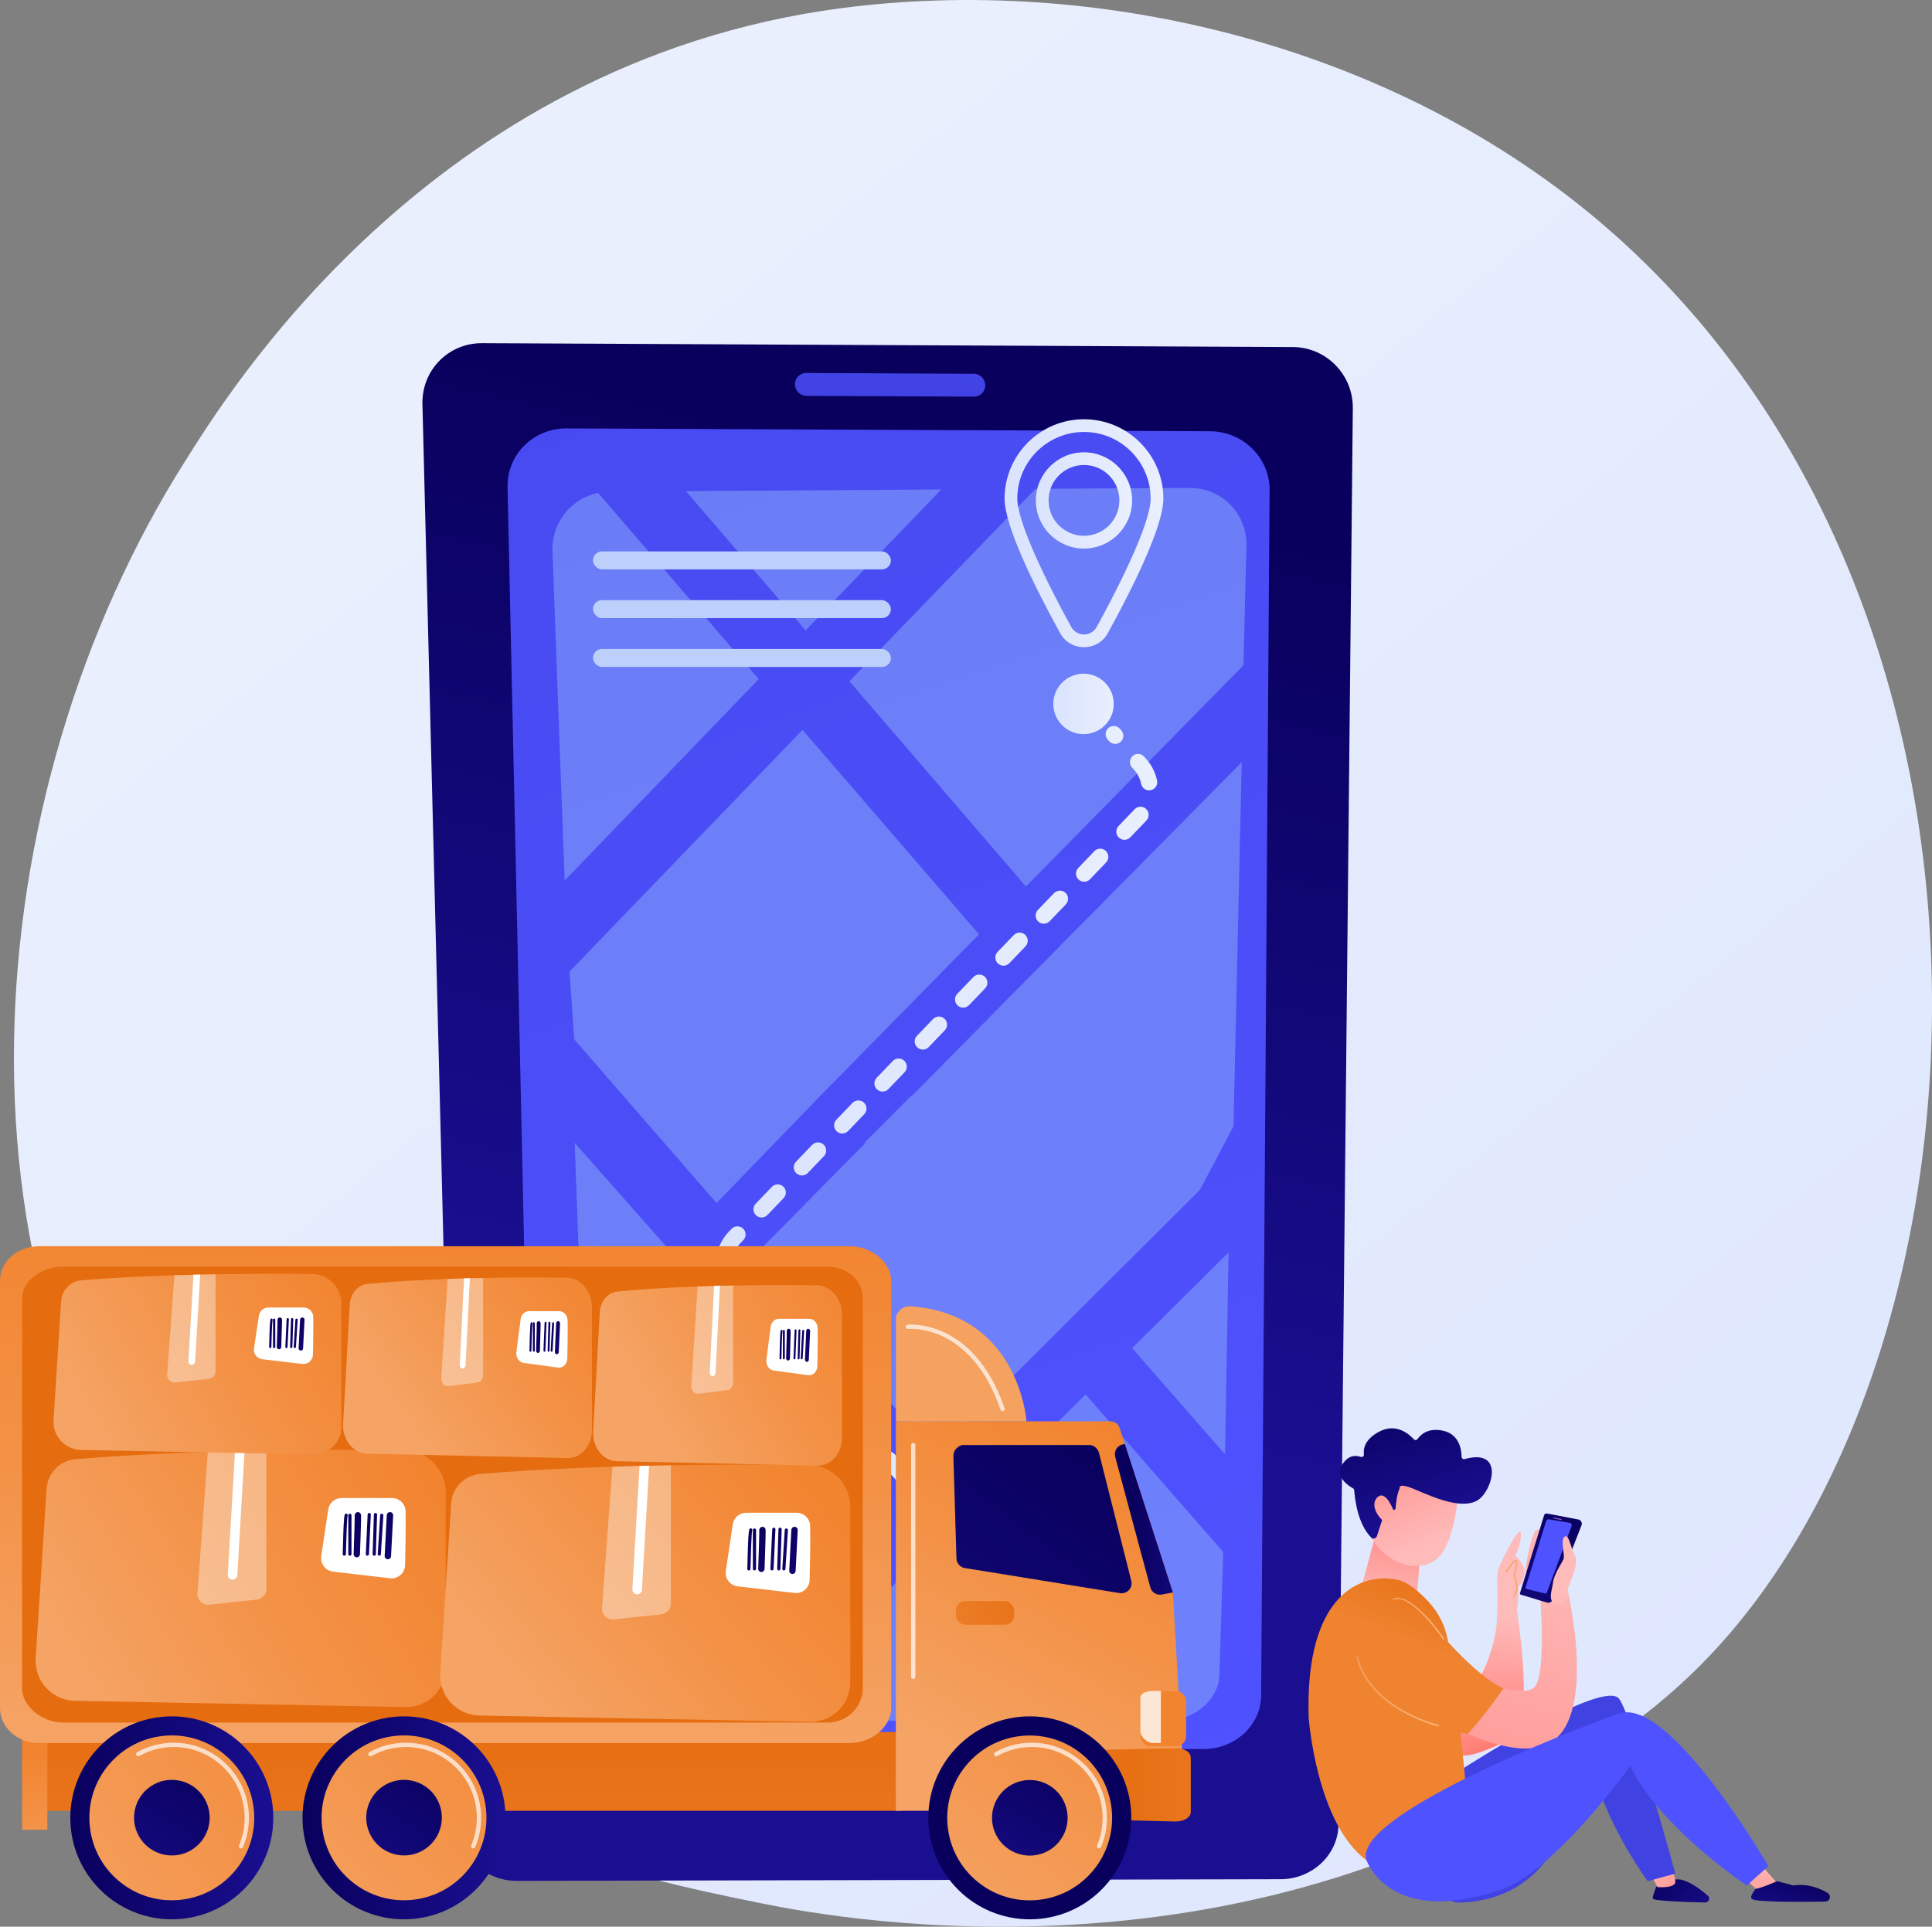 <?xml version="1.0" encoding="UTF-8"?>
<svg id="Ebene_2" data-name="Ebene 2" xmlns="http://www.w3.org/2000/svg" xmlns:xlink="http://www.w3.org/1999/xlink" viewBox="0 0 484.42 483.18">
  <rect x="0" y="0" width="484.42" height="483.18" fill="#808080" stroke="none"/>
  <defs>
    <style>
      .cls-1 {
        opacity: .37;
      }

      .cls-1, .cls-2, .cls-3, .cls-4, .cls-5, .cls-6, .cls-7, .cls-8, .cls-9, .cls-10, .cls-11, .cls-12, .cls-13, .cls-14, .cls-15, .cls-16, .cls-17, .cls-18, .cls-19, .cls-20, .cls-21, .cls-22, .cls-23, .cls-24, .cls-25, .cls-26, .cls-27, .cls-28, .cls-29, .cls-30, .cls-31, .cls-32, .cls-33, .cls-34, .cls-35, .cls-36, .cls-37, .cls-38, .cls-39, .cls-40, .cls-41, .cls-42, .cls-43, .cls-44, .cls-45, .cls-46, .cls-47, .cls-48, .cls-49, .cls-50, .cls-51, .cls-52, .cls-53, .cls-54, .cls-55, .cls-56, .cls-57, .cls-58, .cls-59, .cls-60, .cls-61, .cls-62, .cls-63, .cls-64, .cls-65, .cls-66, .cls-67, .cls-68, .cls-69, .cls-70, .cls-71, .cls-72, .cls-73, .cls-74, .cls-75, .cls-76, .cls-77, .cls-78, .cls-79, .cls-80, .cls-81, .cls-82, .cls-83, .cls-84, .cls-85, .cls-86, .cls-87, .cls-88, .cls-89, .cls-90, .cls-91, .cls-92, .cls-93, .cls-94, .cls-95, .cls-96 {
        stroke-width: 0px;
      }

      .cls-1, .cls-3, .cls-7, .cls-96 {
        fill: #fff;
      }

      .cls-2 {
        fill: url(#linear-gradient);
      }

      .cls-3 {
        opacity: .7;
      }

      .cls-4 {
        fill: url(#Orange_1-11);
      }

      .cls-5 {
        fill: url(#Orange_1-12);
      }

      .cls-6 {
        fill: url(#Orange_1-10);
      }

      .cls-7 {
        opacity: .8;
      }

      .cls-8 {
        fill: url(#linear-gradient-38);
      }

      .cls-9 {
        fill: url(#linear-gradient-33);
      }

      .cls-10 {
        fill: url(#linear-gradient-29);
      }

      .cls-11 {
        fill: url(#linear-gradient-32);
      }

      .cls-12 {
        fill: url(#linear-gradient-30);
      }

      .cls-13 {
        fill: url(#linear-gradient-31);
      }

      .cls-14 {
        fill: url(#linear-gradient-36);
      }

      .cls-15 {
        fill: url(#linear-gradient-39);
      }

      .cls-16 {
        fill: url(#linear-gradient-34);
      }

      .cls-17 {
        fill: url(#linear-gradient-37);
      }

      .cls-18 {
        fill: url(#linear-gradient-35);
      }

      .cls-19 {
        fill: url(#linear-gradient-28);
      }

      .cls-20 {
        fill: url(#linear-gradient-25);
      }

      .cls-21 {
        fill: url(#linear-gradient-11);
      }

      .cls-22 {
        fill: url(#linear-gradient-12);
      }

      .cls-23 {
        fill: url(#linear-gradient-13);
      }

      .cls-24 {
        fill: url(#linear-gradient-10);
      }

      .cls-25 {
        fill: url(#linear-gradient-17);
      }

      .cls-26 {
        fill: url(#linear-gradient-16);
      }

      .cls-27 {
        fill: url(#linear-gradient-19);
      }

      .cls-28 {
        fill: url(#linear-gradient-15);
      }

      .cls-29 {
        fill: url(#linear-gradient-23);
      }

      .cls-30 {
        fill: url(#linear-gradient-21);
      }

      .cls-31 {
        fill: url(#linear-gradient-18);
      }

      .cls-32 {
        fill: url(#linear-gradient-14);
      }

      .cls-33 {
        fill: url(#linear-gradient-22);
      }

      .cls-34 {
        fill: url(#linear-gradient-20);
      }

      .cls-35 {
        fill: url(#linear-gradient-27);
      }

      .cls-36 {
        fill: url(#linear-gradient-24);
      }

      .cls-37 {
        fill: url(#linear-gradient-26);
      }

      .cls-38 {
        fill: url(#linear-gradient-45);
      }

      .cls-39 {
        fill: url(#linear-gradient-46);
      }

      .cls-40 {
        fill: url(#linear-gradient-44);
      }

      .cls-41 {
        fill: url(#linear-gradient-48);
      }

      .cls-42 {
        fill: url(#linear-gradient-49);
      }

      .cls-43 {
        fill: url(#linear-gradient-47);
      }

      .cls-44 {
        fill: url(#linear-gradient-42);
      }

      .cls-45 {
        fill: url(#linear-gradient-43);
      }

      .cls-46 {
        fill: url(#linear-gradient-40);
      }

      .cls-47 {
        fill: url(#linear-gradient-41);
      }

      .cls-48 {
        fill: url(#linear-gradient-59);
      }

      .cls-49 {
        fill: url(#linear-gradient-57);
      }

      .cls-50 {
        fill: url(#linear-gradient-58);
      }

      .cls-51 {
        fill: url(#linear-gradient-55);
      }

      .cls-52 {
        fill: url(#linear-gradient-56);
      }

      .cls-53 {
        fill: url(#linear-gradient-53);
      }

      .cls-54 {
        fill: url(#linear-gradient-51);
      }

      .cls-55 {
        fill: url(#linear-gradient-52);
      }

      .cls-56 {
        fill: url(#linear-gradient-50);
      }

      .cls-57 {
        fill: url(#linear-gradient-54);
      }

      .cls-58 {
        fill: url(#linear-gradient-60);
      }

      .cls-59 {
        fill: url(#linear-gradient-61);
      }

      .cls-60 {
        fill: url(#linear-gradient-62);
      }

      .cls-61 {
        fill: url(#linear-gradient-65);
      }

      .cls-62 {
        fill: url(#linear-gradient-67);
      }

      .cls-63 {
        fill: url(#linear-gradient-68);
      }

      .cls-64 {
        fill: url(#linear-gradient-66);
      }

      .cls-65 {
        fill: url(#linear-gradient-63);
      }

      .cls-66 {
        fill: url(#linear-gradient-69);
      }

      .cls-67 {
        fill: url(#linear-gradient-64);
      }

      .cls-68 {
        fill: url(#Orange_1-2);
      }

      .cls-69 {
        fill: url(#Orange_1-7);
      }

      .cls-70 {
        fill: url(#Orange_1-6);
      }

      .cls-71 {
        fill: url(#Orange_1-3);
      }

      .cls-72 {
        fill: url(#Orange_1-5);
      }

      .cls-73 {
        fill: url(#Orange_1-4);
      }

      .cls-74 {
        fill: url(#Orange_1-9);
      }

      .cls-75 {
        fill: url(#Orange_1-8);
      }

      .cls-76 {
        fill: #bdd0fb;
      }

      .cls-77 {
        fill: #f8a570;
      }

      .cls-97 {
        opacity: .48;
      }

      .cls-78 {
        fill: url(#linear-gradient-4);
      }

      .cls-79 {
        fill: url(#linear-gradient-2);
      }

      .cls-80 {
        fill: url(#linear-gradient-3);
      }

      .cls-81 {
        fill: url(#linear-gradient-8);
      }

      .cls-82 {
        fill: url(#linear-gradient-9);
      }

      .cls-83 {
        fill: url(#linear-gradient-7);
      }

      .cls-84 {
        fill: url(#linear-gradient-5);
      }

      .cls-85 {
        fill: url(#linear-gradient-6);
      }

      .cls-86 {
        fill: url(#orange_3);
      }

      .cls-87 {
        fill: url(#orange_2);
      }

      .cls-88 {
        fill: #91b3fa;
      }

      .cls-89 {
        fill: url(#Orange_1);
      }

      .cls-90 {
        fill: url(#orange_3-4);
      }

      .cls-91 {
        fill: url(#orange_3-5);
      }

      .cls-92 {
        fill: url(#orange_3-2);
      }

      .cls-93 {
        fill: url(#orange_3-3);
      }

      .cls-94 {
        fill: url(#orange_2-3);
      }

      .cls-95 {
        fill: url(#orange_2-2);
      }
    </style>
    <linearGradient id="linear-gradient" x1="546.96" y1="625.79" x2="117.02" y2="91.83" gradientUnits="userSpaceOnUse">
      <stop offset="0" stop-color="#dae3fe"/>
      <stop offset="1" stop-color="#e9effd"/>
    </linearGradient>
    <linearGradient id="linear-gradient-2" x1="257.05" y1="117.43" x2="205.68" y2="346.24" gradientUnits="userSpaceOnUse">
      <stop offset="0" stop-color="#09005d"/>
      <stop offset="1" stop-color="#1a0f91"/>
    </linearGradient>
    <linearGradient id="linear-gradient-3" x1="290.29" y1="467.13" x2="31.03" y2="-313.63" gradientUnits="userSpaceOnUse">
      <stop offset="0" stop-color="#4f52ff"/>
      <stop offset="1" stop-color="#4042e2"/>
    </linearGradient>
    <linearGradient id="linear-gradient-4" x1="224.11" y1="40.29" x2="223.13" y2="99.98" xlink:href="#linear-gradient-3"/>
    <linearGradient id="linear-gradient-5" x1="251.88" y1="133.72" x2="291.71" y2="133.72" xlink:href="#linear-gradient"/>
    <linearGradient id="linear-gradient-6" x1="259.72" y1="125.49" x2="283.87" y2="125.49" xlink:href="#linear-gradient"/>
    <linearGradient id="linear-gradient-7" x1="264.1" y1="176.53" x2="279.26" y2="176.53" xlink:href="#linear-gradient"/>
    <linearGradient id="linear-gradient-8" x1="179.82" y1="309.67" x2="290.17" y2="309.67" xlink:href="#linear-gradient"/>
    <linearGradient id="orange_3" data-name="orange 3" x1="118.05" y1="402.24" x2="118.05" y2="510.81" gradientUnits="userSpaceOnUse">
      <stop offset="0" stop-color="#e56c0f"/>
      <stop offset=".35" stop-color="#e77015"/>
      <stop offset=".85" stop-color="#ed7e29"/>
      <stop offset="1" stop-color="#f08330"/>
    </linearGradient>
    <linearGradient id="Orange_1" data-name="Orange 1" x1="3527.08" y1="440.27" x2="3535.6" y2="473.56" gradientTransform="translate(-3520)" gradientUnits="userSpaceOnUse">
      <stop offset="0" stop-color="#f2842f"/>
      <stop offset=".49" stop-color="#f39247"/>
      <stop offset="1" stop-color="#f5a466"/>
    </linearGradient>
    <linearGradient id="Orange_1-2" data-name="Orange 1" x1="113.53" y1="303.71" x2="110.03" y2="441.46" gradientTransform="matrix(1,0,0,1,0,0)" xlink:href="#Orange_1"/>
    <linearGradient id="orange_3-2" data-name="orange 3" x1="116.81" y1="294.81" x2="135.19" y2="45.29" xlink:href="#orange_3"/>
    <linearGradient id="Orange_1-3" data-name="Orange 1" x1="285.54" y1="361.69" x2="239.42" y2="443.41" gradientTransform="matrix(1,0,0,1,0,0)" xlink:href="#Orange_1"/>
    <linearGradient id="orange_3-3" data-name="orange 3" x1="3776.68" y1="446.68" x2="3857.41" y2="448.71" gradientTransform="translate(-3520)" xlink:href="#orange_3"/>
    <linearGradient id="linear-gradient-9" x1="275.72" y1="362.37" x2="192.83" y2="470.36" xlink:href="#linear-gradient-2"/>
    <linearGradient id="linear-gradient-10" x1="3803.7" y1="380.95" x2="3824.5" y2="381.48" gradientTransform="translate(-3520)" xlink:href="#linear-gradient-2"/>
    <linearGradient id="orange_3-4" data-name="orange 3" x1="3792.81" y1="391.16" x2="3752.22" y2="412.11" gradientTransform="translate(-3520)" xlink:href="#orange_3"/>
    <linearGradient id="orange_2" data-name="orange 2" x1="267.55" y1="311.3" x2="444.43" y2="99.39" gradientUnits="userSpaceOnUse">
      <stop offset="0" stop-color="#f5a160"/>
      <stop offset=".84" stop-color="#f7b478"/>
      <stop offset="1" stop-color="#f8b97e"/>
    </linearGradient>
    <linearGradient id="linear-gradient-11" x1="284.48" y1="407.37" x2="345.18" y2="295.3" xlink:href="#linear-gradient-2"/>
    <linearGradient id="Orange_1-4" data-name="Orange 1" x1="304.26" y1="398.44" x2="235.28" y2="484.47" gradientTransform="translate(46.18 -23.22) rotate(5.65)" xlink:href="#Orange_1"/>
    <linearGradient id="linear-gradient-12" x1="3787.55" y1="440.57" x2="3761.68" y2="482.96" gradientTransform="translate(-766.47 -3209.19) rotate(67.5)" xlink:href="#linear-gradient-2"/>
    <linearGradient id="linear-gradient-13" x1="3595.85" y1="455.88" x2="3646.75" y2="455.88" gradientTransform="translate(-3520)" xlink:href="#linear-gradient-2"/>
    <linearGradient id="Orange_1-5" data-name="Orange 1" x1="149.24" y1="414.52" x2="66.46" y2="485.93" gradientTransform="translate(53.23 -8.64) rotate(6.62)" xlink:href="#Orange_1"/>
    <linearGradient id="linear-gradient-14" x1="3630.64" y1="440.57" x2="3604.77" y2="482.96" gradientTransform="translate(-511.78 -3142.14) rotate(73.16)" xlink:href="#linear-gradient-2"/>
    <linearGradient id="linear-gradient-15" x1="3537.63" y1="455.88" x2="3588.53" y2="455.88" gradientTransform="translate(-3520)" xlink:href="#linear-gradient-2"/>
    <linearGradient id="Orange_1-6" data-name="Orange 1" x1="102.77" y1="415.11" x2="2.94" y2="483.29" gradientTransform="translate(52.84 -1.93) rotate(6.62)" xlink:href="#Orange_1"/>
    <linearGradient id="linear-gradient-16" x1="3572.42" y1="440.57" x2="3546.55" y2="482.96" gradientTransform="translate(-553.13 -3086.42) rotate(73.16)" xlink:href="#linear-gradient-2"/>
    <linearGradient id="Orange_1-7" data-name="Orange 1" x1="376.08" y1="376.68" x2="501.28" y2="296.13" gradientTransform="matrix(1,0,0,1,0,0)" xlink:href="#Orange_1"/>
    <linearGradient id="Orange_1-8" data-name="Orange 1" x1="107.09" y1="369.4" x2="17.49" y2="423.1" gradientTransform="matrix(1,0,0,1,0,0)" xlink:href="#Orange_1"/>
    <linearGradient id="linear-gradient-17" x1="-10085.76" y1="377.87" x2="-10111.32" y2="415" gradientTransform="translate(-9995.19) rotate(-180) scale(1 -1)" xlink:href="#linear-gradient-2"/>
    <linearGradient id="linear-gradient-18" x1="-10084.85" y1="378.5" x2="-10110.4" y2="415.64" gradientTransform="translate(-9995.19) rotate(-180) scale(1 -1)" xlink:href="#linear-gradient-2"/>
    <linearGradient id="linear-gradient-19" x1="-10083.74" y1="379.26" x2="-10109.29" y2="416.4" gradientTransform="translate(-9995.19) rotate(-180) scale(1 -1)" xlink:href="#linear-gradient-2"/>
    <linearGradient id="linear-gradient-20" x1="-10081.82" y1="380.58" x2="-10107.38" y2="417.72" gradientTransform="translate(-9995.19) rotate(-180) scale(1 -1)" xlink:href="#linear-gradient-2"/>
    <linearGradient id="linear-gradient-21" x1="-10080.55" y1="381.45" x2="-10106.11" y2="418.59" gradientTransform="translate(-9995.19) rotate(-180) scale(1 -1)" xlink:href="#linear-gradient-2"/>
    <linearGradient id="linear-gradient-22" x1="-10079.77" y1="381.99" x2="-10105.33" y2="419.13" gradientTransform="translate(-9995.19) rotate(-180) scale(1 -1)" xlink:href="#linear-gradient-2"/>
    <linearGradient id="linear-gradient-23" x1="-10087.08" y1="376.96" x2="-10112.64" y2="414.1" gradientTransform="translate(-9995.19) rotate(-180) scale(1 -1)" xlink:href="#linear-gradient-2"/>
    <linearGradient id="Orange_1-9" data-name="Orange 1" x1="200.67" y1="369.03" x2="130.04" y2="427.69" gradientTransform="matrix(1,0,0,1,0,0)" xlink:href="#Orange_1"/>
    <linearGradient id="linear-gradient-24" x1="-10187.21" y1="381.56" x2="-10212.76" y2="418.69" gradientTransform="translate(-9995.19) rotate(-180) scale(1 -1)" xlink:href="#linear-gradient-2"/>
    <linearGradient id="linear-gradient-25" x1="-10186.29" y1="382.19" x2="-10211.85" y2="419.33" gradientTransform="translate(-9995.19) rotate(-180) scale(1 -1)" xlink:href="#linear-gradient-2"/>
    <linearGradient id="linear-gradient-26" x1="-10185.18" y1="382.95" x2="-10210.74" y2="420.09" gradientTransform="translate(-9995.19) rotate(-180) scale(1 -1)" xlink:href="#linear-gradient-2"/>
    <linearGradient id="linear-gradient-27" x1="-10183.26" y1="384.27" x2="-10208.82" y2="421.41" gradientTransform="translate(-9995.19) rotate(-180) scale(1 -1)" xlink:href="#linear-gradient-2"/>
    <linearGradient id="linear-gradient-28" x1="-10182" y1="385.14" x2="-10207.55" y2="422.28" gradientTransform="translate(-9995.19) rotate(-180) scale(1 -1)" xlink:href="#linear-gradient-2"/>
    <linearGradient id="linear-gradient-29" x1="-10181.21" y1="385.68" x2="-10206.77" y2="422.82" gradientTransform="translate(-9995.19) rotate(-180) scale(1 -1)" xlink:href="#linear-gradient-2"/>
    <linearGradient id="linear-gradient-30" x1="-10188.52" y1="380.65" x2="-10214.08" y2="417.79" gradientTransform="translate(-9995.19) rotate(-180) scale(1 -1)" xlink:href="#linear-gradient-2"/>
    <linearGradient id="Orange_1-10" data-name="Orange 1" x1="87.04" y1="321.64" x2="21.37" y2="359.29" gradientTransform="matrix(1,0,0,1,0,0)" xlink:href="#Orange_1"/>
    <linearGradient id="linear-gradient-31" x1="-10065.93" y1="329.45" x2="-10083.88" y2="355.53" gradientTransform="translate(-9995.19) rotate(-180) scale(1 -1)" xlink:href="#linear-gradient-2"/>
    <linearGradient id="linear-gradient-32" x1="-10065.28" y1="329.89" x2="-10083.23" y2="355.97" gradientTransform="translate(-9995.19) rotate(-180) scale(1 -1)" xlink:href="#linear-gradient-2"/>
    <linearGradient id="linear-gradient-33" x1="-10064.51" y1="330.43" x2="-10082.45" y2="356.51" gradientTransform="translate(-9995.19) rotate(-180) scale(1 -1)" xlink:href="#linear-gradient-2"/>
    <linearGradient id="linear-gradient-34" x1="-10063.16" y1="331.36" x2="-10081.11" y2="357.44" gradientTransform="translate(-9995.19) rotate(-180) scale(1 -1)" xlink:href="#linear-gradient-2"/>
    <linearGradient id="linear-gradient-35" x1="-10062.27" y1="331.97" x2="-10080.22" y2="358.05" gradientTransform="translate(-9995.19) rotate(-180) scale(1 -1)" xlink:href="#linear-gradient-2"/>
    <linearGradient id="linear-gradient-36" x1="-10061.72" y1="332.35" x2="-10079.67" y2="358.43" gradientTransform="translate(-9995.19) rotate(-180) scale(1 -1)" xlink:href="#linear-gradient-2"/>
    <linearGradient id="linear-gradient-37" x1="-10066.85" y1="328.81" x2="-10084.8" y2="354.9" gradientTransform="translate(-9995.19) rotate(-180) scale(1 -1)" xlink:href="#linear-gradient-2"/>
    <linearGradient id="Orange_1-11" data-name="Orange 1" x1="150.68" y1="319.97" x2="99.31" y2="357.04" gradientTransform="matrix(1,0,0,1,0,0)" xlink:href="#Orange_1"/>
    <linearGradient id="linear-gradient-38" x1="-10130.3" y1="330.36" x2="-10148.27" y2="356.49" gradientTransform="translate(-9995.19) rotate(-180) scale(1 -1)" xlink:href="#linear-gradient-2"/>
    <linearGradient id="linear-gradient-39" x1="-10129.8" y1="330.82" x2="-10147.72" y2="356.87" gradientTransform="translate(-9995.19) rotate(-180) scale(1 -1)" xlink:href="#linear-gradient-2"/>
    <linearGradient id="linear-gradient-40" x1="-10129.17" y1="331.35" x2="-10147.12" y2="357.44" gradientTransform="translate(-9995.19) rotate(-180) scale(1 -1)" xlink:href="#linear-gradient-2"/>
    <linearGradient id="linear-gradient-41" x1="-10128.1" y1="332.29" x2="-10145.96" y2="358.25" gradientTransform="translate(-9995.19) rotate(-180) scale(1 -1)" xlink:href="#linear-gradient-2"/>
    <linearGradient id="linear-gradient-42" x1="-10127.38" y1="332.9" x2="-10145.26" y2="358.88" gradientTransform="translate(-9995.19) rotate(-180) scale(1 -1)" xlink:href="#linear-gradient-2"/>
    <linearGradient id="linear-gradient-43" x1="-10126.93" y1="333.27" x2="-10144.89" y2="359.36" gradientTransform="translate(-9995.19) rotate(-180) scale(1 -1)" xlink:href="#linear-gradient-2"/>
    <linearGradient id="linear-gradient-44" x1="-10131.03" y1="329.75" x2="-10148.94" y2="355.77" gradientTransform="translate(-9995.19) rotate(-180) scale(1 -1)" xlink:href="#linear-gradient-2"/>
    <linearGradient id="Orange_1-12" data-name="Orange 1" x1="217.8" y1="323.5" x2="162.64" y2="356.19" gradientTransform="matrix(1,0,0,1,0,0)" xlink:href="#Orange_1"/>
    <linearGradient id="linear-gradient-45" x1="-10192.99" y1="332.27" x2="-10210.97" y2="358.39" gradientTransform="translate(-9995.19) rotate(-180) scale(1 -1)" xlink:href="#linear-gradient-2"/>
    <linearGradient id="linear-gradient-46" x1="-10192.49" y1="332.73" x2="-10210.42" y2="358.78" gradientTransform="translate(-9995.19) rotate(-180) scale(1 -1)" xlink:href="#linear-gradient-2"/>
    <linearGradient id="linear-gradient-47" x1="-10191.86" y1="333.26" x2="-10209.82" y2="359.35" gradientTransform="translate(-9995.19) rotate(-180) scale(1 -1)" xlink:href="#linear-gradient-2"/>
    <linearGradient id="linear-gradient-48" x1="-10190.79" y1="334.2" x2="-10208.65" y2="360.15" gradientTransform="translate(-9995.19) rotate(-180) scale(1 -1)" xlink:href="#linear-gradient-2"/>
    <linearGradient id="linear-gradient-49" x1="-10190.08" y1="334.81" x2="-10207.96" y2="360.79" gradientTransform="translate(-9995.19) rotate(-180) scale(1 -1)" xlink:href="#linear-gradient-2"/>
    <linearGradient id="linear-gradient-50" x1="-10189.63" y1="335.18" x2="-10207.58" y2="361.26" gradientTransform="translate(-9995.19) rotate(-180) scale(1 -1)" xlink:href="#linear-gradient-2"/>
    <linearGradient id="linear-gradient-51" x1="-10193.73" y1="331.66" x2="-10211.63" y2="357.67" gradientTransform="translate(-9995.19) rotate(-180) scale(1 -1)" xlink:href="#linear-gradient-2"/>
    <linearGradient id="linear-gradient-52" x1="-11918.79" y1="431.14" x2="-11927.63" y2="444.59" gradientTransform="translate(-11552.83) rotate(-180) scale(1 -1)" gradientUnits="userSpaceOnUse">
      <stop offset="0" stop-color="#ff928e"/>
      <stop offset="1" stop-color="#fe7062"/>
    </linearGradient>
    <linearGradient id="linear-gradient-53" x1="-11929.43" y1="405.94" x2="-11928.67" y2="426.03" gradientTransform="translate(-11552.83) rotate(-180) scale(1 -1)" gradientUnits="userSpaceOnUse">
      <stop offset="0" stop-color="#febbba"/>
      <stop offset="1" stop-color="#ff928e"/>
    </linearGradient>
    <linearGradient id="linear-gradient-54" x1="-12113.04" y1="-382.91" x2="-12123.63" y2="-367.97" gradientTransform="translate(-11719.22 -271.78) rotate(-175.08) scale(1 -1)" xlink:href="#linear-gradient-53"/>
    <linearGradient id="linear-gradient-55" x1="-11969.2" y1="469.54" x2="-11979.56" y2="482.56" gradientTransform="translate(-11552.83) rotate(-180) scale(1 -1)" xlink:href="#linear-gradient-2"/>
    <linearGradient id="linear-gradient-56" x1="-11967.27" y1="467.09" x2="-11973.29" y2="474.66" xlink:href="#linear-gradient-53"/>
    <linearGradient id="linear-gradient-57" x1="458.47" y1="346.53" x2="445.05" y2="369.29" xlink:href="#linear-gradient-3"/>
    <linearGradient id="linear-gradient-58" x1="-11996.33" y1="466.02" x2="-11992.55" y2="479.28" xlink:href="#linear-gradient-53"/>
    <linearGradient id="linear-gradient-59" x1="5774.44" y1="402.79" x2="5776.26" y2="386.39" gradientTransform="translate(-5426.52)" xlink:href="#linear-gradient-53"/>
    <linearGradient id="linear-gradient-60" x1="5540.56" y1="1133.83" x2="5533.31" y2="1109.9" gradientTransform="translate(-5259.13 -270.9) rotate(-4.88)" xlink:href="#linear-gradient-53"/>
    <linearGradient id="linear-gradient-61" x1="5535.15" y1="1090.8" x2="5541.9" y2="1129.35" gradientTransform="translate(-5259.13 -270.9) rotate(-4.88)" xlink:href="#linear-gradient-2"/>
    <linearGradient id="linear-gradient-62" x1="5534.57" y1="1136.7" x2="5527.31" y2="1112.77" gradientTransform="translate(-5259.13 -270.9) rotate(-4.88)" xlink:href="#linear-gradient-53"/>
    <linearGradient id="linear-gradient-63" x1="-11940.61" y1="386.62" x2="-11919.93" y2="459.16" xlink:href="#linear-gradient-53"/>
    <linearGradient id="orange_3-5" data-name="orange 3" x1="367.59" y1="384.65" x2="356.31" y2="413.05" xlink:href="#orange_3"/>
    <linearGradient id="linear-gradient-64" x1="385.19" y1="502.86" x2="369.43" y2="576.99" xlink:href="#linear-gradient-3"/>
    <linearGradient id="linear-gradient-65" x1="-12003.35" y1="470.24" x2="-11999.82" y2="482.62" gradientTransform="translate(-11552.83) rotate(-180) scale(1 -1)" xlink:href="#linear-gradient-2"/>
    <linearGradient id="orange_2-2" data-name="orange 2" x1="340.14" y1="424.19" x2="360.78" y2="424.19" xlink:href="#orange_2"/>
    <linearGradient id="linear-gradient-66" x1="6025.63" y1="-3373.96" x2="5996.34" y2="-3332.63" gradientTransform="translate(-6472.24 1060.88) rotate(23.62)" xlink:href="#linear-gradient-2"/>
    <linearGradient id="linear-gradient-67" x1="395.03" y1="369.28" x2="436.47" y2="242.04" xlink:href="#linear-gradient-3"/>
    <linearGradient id="linear-gradient-68" x1="6068.42" y1="-44.57" x2="6066.42" y2="-41.74" gradientTransform="translate(-5551.71 -848.43) rotate(11.91) scale(1 .53)" gradientUnits="userSpaceOnUse">
      <stop offset="0" stop-color="#8d55d1"/>
      <stop offset="1" stop-color="#1c2873"/>
    </linearGradient>
    <linearGradient id="linear-gradient-69" x1="-11944.45" y1="399.72" x2="-11940.52" y2="438.99" xlink:href="#linear-gradient-53"/>
    <linearGradient id="orange_2-3" data-name="orange 2" x1="349.19" y1="405.91" x2="362.09" y2="405.91" xlink:href="#orange_2"/>
  </defs>
  <g id="Ebene_16" data-name="Ebene 16">
    <g>
      <path class="cls-2" d="M428.68,415.22c-9.88,10.4-19.22,17.1-26.6,22.4-86.78,62.27-189.47,44.12-211.29,39.68-32.23-6.55-94.52-19.2-139.56-72.16C-16.91,325.01-6.3,198.77,46.55,115.44,56.22,100.2,107.29,15.59,211.08,2.03c62.81-8.21,136.03,8.35,189.06,52.77,111.3,93.25,103.38,281.63,28.54,360.42Z"/>
      <g>
        <g>
          <path class="cls-79" d="M335.6,457.59c-.08,7.54-6.56,13.66-14.48,13.68l-191.49.42c-7.98.02-14.6-6.1-14.79-13.67l-8.92-356.66c-.21-8.48,6.48-15.34,14.96-15.3l203.26.97c8.41.04,15.15,6.93,15.06,15.38l-3.6,355.18Z"/>
          <path class="cls-80" d="M318.34,122.99c.06-8.15-6.63-14.8-14.94-14.84l-161.33-.71c-8.36-.04-14.99,6.58-14.81,14.76l6.63,303.25c.16,7.43,6.73,13.43,14.67,13.41l153.27-.24c7.89-.01,14.33-6.01,14.38-13.42l2.12-302.21Z"/>
          <path class="cls-78" d="M247.05,96.62c0,1.58-1.27,2.86-2.84,2.85l-41.99-.19c-1.58,0-2.87-1.3-2.89-2.88h0c-.02-1.58,1.24-2.86,2.82-2.86l42.03.2c1.57,0,2.85,1.3,2.86,2.88h0Z"/>
        </g>
        <g class="cls-97">
          <polygon class="cls-88" points="283.87 338.09 308.05 314.07 307.16 364.73 283.92 338.14 283.87 338.09"/>
          <path class="cls-88" d="M272.19,349.69l34.18,39.14.35.4-.99,31.01c-.08,2.98-1.67,5.84-4.19,7.95-2.22,1.86-5.11,3-8.13,3.25l-48.3-54.86,27.08-26.89Z"/>
          <polygon class="cls-88" points="300.85 298.42 273.24 325.94 261.6 337.55 234.52 364.55 190 313.99 190.01 313.98 216.98 286.64 216.9 286.64 216.75 286.56 216.75 286.55 228.51 274.78 228.62 274.79 228.65 274.8 228.67 274.79 228.69 274.78 256.31 246.81 311.35 191.14 309.28 282.46 300.85 298.42"/>
          <polygon class="cls-88" points="272.11 431.51 189.73 431.57 233.64 387.96 272.11 431.51"/>
          <path class="cls-88" d="M223.05,375.98l-55.78,55.6h-5.1c-3.39,0-6.69-1.14-9.16-3.2-2.48-2.06-3.93-4.85-4.04-7.78l-2.32-62.7,31.88-32.32,44.51,50.38Z"/>
          <polygon class="cls-88" points="167.78 313.4 145.88 335.71 144.1 286.61 167.76 313.4 167.78 313.4"/>
          <path class="cls-88" d="M257.25,222.33l-44.27-51.48,46.64-48.25,38.5-.25c8.2-.05,14.6,6.43,14.4,14.55l-.73,29.93-54.54,55.5Z"/>
          <polygon class="cls-88" points="171.97 123.16 236.01 122.75 202 158.08 171.97 123.16"/>
          <polygon class="cls-88" points="201.22 183.03 245.48 234.31 217.89 262.39 206.28 274.21 179.66 301.7 143.98 260.66 143.98 260.66 142.81 243.84 142.71 243.75 201.22 183.03"/>
          <path class="cls-88" d="M149.94,123.6l40.3,46.7-48.66,50.54-3.06-82.57c-.27-7.17,4.65-13.23,11.42-14.66Z"/>
        </g>
        <g>
          <rect class="cls-76" x="148.68" y="138.28" width="74.7" height="4.51" rx="2.25" ry="2.25"/>
          <rect class="cls-76" x="148.68" y="150.51" width="74.7" height="4.51" rx="2.25" ry="2.25"/>
          <rect class="cls-76" x="148.68" y="162.75" width="74.7" height="4.51" rx="2.25" ry="2.25"/>
        </g>
        <g>
          <g>
            <path class="cls-84" d="M271.79,162.3c-2.54,0-4.78-1.33-6-3.55-6.35-11.57-13.91-26.81-13.91-33.7,0-10.98,8.93-19.91,19.91-19.91s19.91,8.93,19.91,19.91c0,6.88-7.56,22.12-13.91,33.7-1.22,2.23-3.46,3.55-6,3.55ZM271.79,108.33c-9.22,0-16.72,7.5-16.72,16.72,0,4.77,4.93,16.5,13.52,32.16.65,1.19,1.85,1.9,3.2,1.9s2.55-.71,3.2-1.9c8.59-15.67,13.52-27.39,13.52-32.16,0-9.22-7.5-16.72-16.72-16.72Z"/>
            <path class="cls-85" d="M271.79,137.57c-6.66,0-12.07-5.42-12.07-12.07s5.42-12.07,12.07-12.07,12.07,5.42,12.07,12.07-5.42,12.07-12.07,12.07ZM271.79,116.61c-4.9,0-8.88,3.98-8.88,8.88s3.98,8.88,8.88,8.88,8.88-3.98,8.88-8.88-3.98-8.88-8.88-8.88Z"/>
          </g>
          <circle class="cls-83" cx="271.68" cy="176.53" r="7.58"/>
        </g>
        <path class="cls-81" d="M285.48,437.28c-.56,0-1.11-.23-1.51-.67l-3.92-4.33c-.76-.84-.69-2.13.14-2.89.84-.76,2.13-.69,2.89.14l3.92,4.33c.76.84.69,2.13-.14,2.89-.39.35-.88.53-1.37.53ZM275.68,426.46c-.56,0-1.11-.23-1.51-.67l-3.92-4.33c-.76-.84-.69-2.13.14-2.89.84-.76,2.13-.69,2.89.14l3.92,4.33c.76.84.69,2.13-.14,2.89-.39.35-.88.53-1.37.53ZM265.88,415.65c-.56,0-1.11-.23-1.51-.67l-3.92-4.33c-.76-.84-.69-2.13.14-2.89.84-.76,2.13-.69,2.89.14l3.92,4.33c.76.84.69,2.13-.14,2.89-.39.35-.88.53-1.37.53ZM256.08,404.84c-.56,0-1.11-.23-1.51-.67l-3.92-4.33c-.76-.84-.69-2.13.14-2.89.84-.76,2.13-.69,2.89.14l3.92,4.33c.76.84.69,2.13-.14,2.89-.39.35-.88.53-1.37.53ZM246.28,394.02c-.56,0-1.11-.23-1.51-.67l-3.92-4.33c-.76-.84-.69-2.13.14-2.89.84-.76,2.13-.69,2.89.14l3.92,4.33c.76.84.69,2.13-.14,2.89-.39.35-.88.53-1.37.53ZM236.49,383.21c-.56,0-1.11-.23-1.51-.67l-3.92-4.33c-.76-.84-.69-2.13.14-2.89.84-.76,2.13-.69,2.89.14l3.92,4.33c.76.84.69,2.13-.14,2.89-.39.35-.88.53-1.37.53ZM226.69,372.4c-.56,0-1.11-.23-1.51-.67l-3.92-4.33c-.76-.84-.69-2.13.14-2.89.84-.76,2.13-.69,2.89.14l3.92,4.33c.76.84.69,2.13-.14,2.89-.39.35-.88.53-1.37.53ZM216.89,361.58c-.56,0-1.11-.23-1.51-.67l-3.92-4.33c-.76-.84-.69-2.13.14-2.89.84-.76,2.13-.69,2.89.14l3.92,4.33c.76.84.69,2.13-.14,2.89-.39.35-.88.53-1.37.53ZM207.09,350.77c-.56,0-1.11-.23-1.51-.67l-3.92-4.33c-.76-.84-.69-2.13.14-2.89.84-.76,2.13-.69,2.89.14l3.92,4.33c.76.84.69,2.13-.14,2.89-.39.35-.88.53-1.37.53ZM197.29,339.95c-.56,0-1.11-.23-1.51-.67l-3.92-4.33c-.76-.84-.69-2.13.14-2.89.84-.76,2.13-.69,2.89.14l3.92,4.33c.76.84.69,2.13-.14,2.89-.39.35-.88.53-1.37.53ZM187.49,329.14c-.56,0-1.11-.23-1.51-.67l-3.47-3.83c-.18-.2-.35-.41-.52-.61-.7-.88-.55-2.17.33-2.87.88-.7,2.17-.55,2.87.33.11.14.23.28.35.41l3.47,3.83c.76.84.69,2.13-.14,2.89-.39.35-.88.53-1.37.53ZM181.87,316.53c-.17,0-.34-.02-.51-.07-1.09-.28-1.75-1.4-1.46-2.49.49-1.91,1.48-3.67,2.85-5.09l.68-.71c.78-.81,2.08-.84,2.89-.06.81.78.84,2.07.06,2.89l-.68.71c-.89.92-1.52,2.06-1.84,3.29-.24.92-1.07,1.53-1.98,1.53ZM190.96,305.32c-.51,0-1.02-.19-1.42-.57-.81-.78-.84-2.07-.06-2.89l4.04-4.21c.78-.81,2.08-.84,2.89-.06.81.78.84,2.07.06,2.89l-4.04,4.21c-.4.42-.94.63-1.47.63ZM201.07,294.79c-.51,0-1.02-.19-1.42-.57-.81-.78-.84-2.07-.06-2.89l4.04-4.21c.78-.81,2.08-.84,2.89-.06.81.78.84,2.07.06,2.89l-4.04,4.21c-.4.42-.94.63-1.47.63ZM211.18,284.27c-.51,0-1.02-.19-1.42-.57-.81-.78-.84-2.07-.06-2.89l4.04-4.21c.78-.81,2.08-.84,2.89-.06.81.78.84,2.07.06,2.89l-4.04,4.21c-.4.42-.94.63-1.47.63ZM221.29,273.75c-.51,0-1.02-.19-1.42-.57-.81-.78-.84-2.07-.06-2.89l4.04-4.21c.78-.81,2.08-.84,2.89-.06.81.78.84,2.07.06,2.89l-4.04,4.21c-.4.42-.94.63-1.47.63ZM231.39,263.22c-.51,0-1.02-.19-1.42-.57-.81-.78-.84-2.08-.06-2.89l4.04-4.21c.78-.81,2.08-.84,2.89-.06.81.78.84,2.07.06,2.89l-4.04,4.21c-.4.42-.94.63-1.47.63ZM241.5,252.7c-.51,0-1.02-.19-1.42-.57-.81-.78-.84-2.07-.06-2.89l4.04-4.21c.78-.81,2.08-.84,2.89-.06.81.78.84,2.07.06,2.89l-4.04,4.21c-.4.42-.94.63-1.47.63ZM251.61,242.18c-.51,0-1.02-.19-1.42-.57-.81-.78-.84-2.08-.06-2.89l4.04-4.21c.78-.81,2.08-.84,2.89-.06.81.78.84,2.08.06,2.89l-4.04,4.21c-.4.42-.94.63-1.47.63ZM261.72,231.65c-.51,0-1.02-.19-1.42-.57-.81-.78-.84-2.07-.06-2.89l4.04-4.21c.78-.81,2.08-.84,2.89-.06.81.78.84,2.07.06,2.89l-4.04,4.21c-.4.42-.94.63-1.47.63ZM271.83,221.13c-.51,0-1.02-.19-1.42-.57-.81-.78-.84-2.08-.06-2.89l4.04-4.21c.78-.81,2.08-.84,2.89-.06.81.78.84,2.08.06,2.89l-4.04,4.21c-.4.42-.94.63-1.47.63ZM281.94,210.61c-.51,0-1.02-.19-1.42-.57-.81-.78-.84-2.07-.06-2.89l3.71-3.86c.09-.09.17-.19.26-.28.74-.85,2.03-.94,2.88-.2.85.74.94,2.03.2,2.88-.13.14-.26.29-.39.43l-3.71,3.86c-.4.42-.94.63-1.47.63ZM288.12,198.21c-.95,0-1.8-.67-2-1.64-.26-1.26-.84-2.45-1.7-3.43l-.6-.69c-.74-.85-.65-2.14.2-2.88.85-.74,2.14-.65,2.88.2l.6.69c1.31,1.51,2.22,3.34,2.62,5.3.23,1.11-.49,2.18-1.59,2.41-.14.03-.27.04-.41.04ZM279.62,186.56c-.57,0-1.14-.24-1.54-.7l-.36-.41c-.74-.85-.65-2.14.2-2.88.85-.74,2.14-.65,2.88.2l.36.41c.74.85.65,2.14-.2,2.88-.39.34-.87.5-1.34.5Z"/>
      </g>
      <g>
        <g>
          <rect class="cls-86" x="10.28" y="434.35" width="215.53" height="19.77"/>
          <rect class="cls-89" x="5.54" y="434.35" width="6.33" height="24.52"/>
          <path class="cls-68" d="M223.44,321.2c0-4.71-4.98-8.66-10.38-8.66H9.68c-5.4,0-9.68,3.95-9.68,8.66v107.19c0,4.71,4.28,8.73,9.68,8.73h203.39c5.4,0,10.38-4.02,10.38-8.73v-107.19Z"/>
          <path class="cls-92" d="M216.32,325.52c0-4.31-3.72-7.84-8.81-7.84H15.65c-5.09,0-10.11,3.52-10.11,7.84v97.98c0,4.31,5.02,8.48,10.11,8.48h191.87c5.09,0,8.81-4.17,8.81-8.48v-97.98Z"/>
          <path class="cls-71" d="M294.08,399.3l-13.36-41.21c-.33-1.03-1.3-1.65-2.39-1.65h-53.71v97.68h72.62l-3.16-54.82Z"/>
          <path class="cls-93" d="M297.65,439.16c-.72-.47-1.59-.73-2.6-.71l-55.97,1.08-.25,15.9,55.92,1.37c2.05,0,3.82-.99,3.82-2.37v-13.47c0-.68-.21-1.33-.93-1.8Z"/>
          <g>
            <path class="cls-82" d="M283.65,396.44l-8.08-32.03c-.28-1.11-1.28-2.03-2.43-2.03h-31.58c-.68,0-1.33.41-1.8.9-.47.49-.73,1.21-.71,1.89l.76,25.65c.04,1.2.92,2.23,2.11,2.42l38.9,6.29c.83.13,1.68-.16,2.25-.78.57-.62.79-1.49.58-2.31Z"/>
            <path class="cls-24" d="M282.04,362.13l-.41.07c-.7.12-1.32.52-1.7,1.12-.38.6-.5,1.33-.31,2.01l8.8,32.74c.34,1.27,1.6,2.06,2.89,1.81l2.78-.52-12.04-37.22Z"/>
          </g>
          <rect class="cls-90" x="239.66" y="401.53" width="14.63" height="5.93" rx="2.37" ry="2.37"/>
          <path class="cls-87" d="M228.37,327.6c-.84-.06-1.91.2-2.53.77-.62.57-1.21,1.35-1.21,2.2v25.87h32.75s-1.76-26.86-29.01-28.84Z"/>
          <g>
            <g>
              <circle class="cls-21" cx="258.21" cy="455.88" r="25.45"/>
              <circle class="cls-73" cx="258.21" cy="455.88" r="20.67" transform="translate(-43.66 27.66) rotate(-5.65)"/>
              <path class="cls-3" d="M275.57,463.54c-.07,0-.14-.01-.21-.04-.27-.12-.4-.43-.29-.71.93-2.19,1.4-4.51,1.4-6.91,0-9.79-7.97-17.76-17.76-17.76-3.04,0-6.04.78-8.67,2.26-.26.15-.59.05-.74-.21-.15-.26-.05-.59.21-.74,2.79-1.57,5.97-2.39,9.2-2.39,10.39,0,18.84,8.45,18.84,18.84,0,2.54-.5,5.01-1.48,7.33-.09.21-.29.33-.5.33Z"/>
            </g>
            <circle class="cls-22" cx="258.21" cy="455.88" r="9.48" transform="translate(-261.78 519.97) rotate(-67.5)"/>
          </g>
          <g>
            <g>
              <circle class="cls-23" cx="101.3" cy="455.88" r="25.45"/>
              <circle class="cls-72" cx="101.3" cy="455.88" r="20.67" transform="translate(-51.88 14.72) rotate(-6.62)"/>
              <path class="cls-3" d="M118.66,463.54c-.07,0-.14-.01-.21-.04-.28-.12-.4-.43-.29-.71.93-2.19,1.4-4.52,1.4-6.91,0-9.79-7.97-17.76-17.76-17.76-3.04,0-6.04.78-8.67,2.26-.26.15-.59.05-.74-.21-.15-.26-.05-.59.21-.74,2.79-1.57,5.97-2.39,9.2-2.39,10.39,0,18.84,8.45,18.84,18.84,0,2.54-.5,5.01-1.48,7.33-.09.21-.29.33-.5.33Z"/>
            </g>
            <circle class="cls-32" cx="101.3" cy="455.88" r="9.48" transform="translate(-364.37 420.72) rotate(-73.16)"/>
          </g>
          <g>
            <g>
              <circle class="cls-28" cx="43.08" cy="455.88" r="25.45"/>
              <circle class="cls-70" cx="43.08" cy="455.88" r="20.67" transform="translate(-52.27 8.01) rotate(-6.62)"/>
              <path class="cls-3" d="M60.44,463.54c-.07,0-.14-.01-.21-.04-.27-.12-.4-.43-.29-.71.93-2.19,1.4-4.51,1.4-6.91,0-9.79-7.97-17.76-17.76-17.76-3.04,0-6.04.78-8.67,2.26-.26.15-.59.05-.74-.21s-.05-.59.21-.74c2.79-1.57,5.97-2.39,9.2-2.39,10.39,0,18.84,8.45,18.84,18.84,0,2.54-.5,5.01-1.48,7.33-.09.21-.29.33-.5.33Z"/>
            </g>
            <circle class="cls-26" cx="43.08" cy="455.88" r="9.48" transform="translate(-405.72 365) rotate(-73.16)"/>
          </g>
          <g>
            <rect class="cls-69" x="285.93" y="424.07" width="11.47" height="13.84" rx="2.51" ry="2.51"/>
            <path class="cls-7" d="M291.07,424.07v13.05h-2.06c-1.39,0-3.08-1.56-3.08-2.95v-8.26c0-1.39,1.69-1.84,3.08-1.84h2.06Z"/>
          </g>
          <path class="cls-3" d="M228.98,421.05c-.3,0-.54-.24-.54-.54v-58.13c0-.3.24-.54.54-.54s.54.24.54.54v58.13c0,.3-.24.54-.54.54Z"/>
          <path class="cls-3" d="M251.37,353.85c-.22,0-.43-.14-.51-.36-7.52-21.8-23-20.22-23.16-20.21-.3.03-.57-.18-.6-.47-.04-.3.18-.57.47-.6.16-.02,16.5-1.69,24.31,20.93.1.28-.05.59-.34.69-.06.02-.12.03-.18.03Z"/>
        </g>
        <g>
          <path class="cls-75" d="M101.67,428.11c5.53.11,10.08-4.35,10.08-9.89v-44c0-5.78-4.65-10.48-10.43-10.55-17.35-.19-53.13-.2-82.4,2.27-3.99.34-7.1,3.61-7.25,7.62l-2.74,42.54c-.2,5.63,4.24,10.33,9.87,10.43l82.86,1.57Z"/>
          <path class="cls-96" d="M101.7,378.99c.07,3.74-.04,9.68-.13,13.52-.05,2-1.8,3.52-3.78,3.29l-14.28-1.67c-1.9-.22-3.24-1.98-2.96-3.87l1.75-11.69c.25-1.66,1.67-2.89,3.35-2.89h12.65c1.84,0,3.35,1.47,3.39,3.31Z"/>
          <path class="cls-1" d="M64.39,401.15l-11.91,1.28c-1.67.18-3.09-1.19-2.97-2.87l2.6-35.43c4.99-.16,9.92-.27,14.67-.35v34.69c0,1.37-1.03,2.52-2.4,2.67Z"/>
          <path class="cls-96" d="M59.51,395.01c-.04.64-.56,1.13-1.19,1.13-.02,0-.05,0-.07,0-.66-.04-1.17-.6-1.13-1.27l1.8-30.92c.81-.02,1.6-.04,2.4-.06l-1.81,31.11Z"/>
          <g>
            <path class="cls-25" d="M95.1,390.15c.21,0,.39-.16.4-.37l.62-9.74c.01-.22-.15-.41-.37-.42-.23-.02-.41.15-.42.37l-.62,9.74c-.01.22.15.41.37.42,0,0,.02,0,.02,0Z"/>
            <path class="cls-31" d="M93.83,390.15c.21,0,.39-.17.4-.39l.32-9.93c0-.22-.17-.41-.39-.41-.25-.01-.4.17-.41.39l-.32,9.93c0,.22.17.41.39.41h.01Z"/>
            <path class="cls-27" d="M92.1,390.15c-.22-.01-.39-.2-.38-.42.16-3.33.46-9.69.46-9.91,0-.22.18-.4.4-.4s.4.18.4.4c0,.16-.39,8.31-.47,9.94-.01.21-.19.38-.4.38,0,0-.01,0-.02,0ZM92.18,379.83h0,0Z"/>
            <path class="cls-34" d="M89.46,390.55c.43,0,.78-.34.8-.77.34-9.62.28-9.83.24-9.98-.12-.43-.56-.68-.98-.56-.39.11-.63.49-.58.88.03.58-.15,6.17-.27,9.6-.02.44.33.81.77.83,0,0,.02,0,.03,0Z"/>
            <path class="cls-30" d="M87.73,390.15c.22,0,.4-.18.4-.4v-9.74c0-.22-.18-.4-.4-.4s-.4.18-.4.4v9.74c0,.22.18.4.4.4Z"/>
            <path class="cls-33" d="M86.33,390.15c.22,0,.39-.17.4-.39.08-3.38.26-8.91.41-9.58.07-.13.07-.28-.01-.41-.12-.19-.37-.24-.55-.11-.22.14-.42.28-.65,10.09,0,.22.17.4.39.41h0Z"/>
            <path class="cls-29" d="M97.25,391.04c.42,0,.77-.33.8-.76l.53-10.23c.02-.44-.32-.82-.76-.84-.42-.03-.82.32-.84.76l-.53,10.23c-.02.44.32.82.76.84.01,0,.03,0,.04,0Z"/>
          </g>
        </g>
        <g>
          <path class="cls-74" d="M203.11,431.81c5.53.11,10.08-4.35,10.08-9.89v-44c0-5.78-4.65-10.48-10.43-10.55-17.35-.19-53.13-.2-82.4,2.27-3.99.34-7.1,3.61-7.25,7.62l-2.74,42.54c-.2,5.63,4.24,10.33,9.87,10.43l82.86,1.57Z"/>
          <path class="cls-96" d="M203.14,382.68c.07,3.74-.04,9.68-.13,13.52-.05,2-1.8,3.52-3.78,3.29l-14.28-1.67c-1.9-.22-3.24-1.98-2.96-3.87l1.75-11.69c.25-1.66,1.67-2.89,3.35-2.89h12.65c1.84,0,3.35,1.47,3.39,3.31Z"/>
          <path class="cls-1" d="M165.83,404.84l-11.91,1.28c-1.67.18-3.09-1.19-2.97-2.87l2.6-35.43c4.99-.16,9.92-.27,14.67-.35v34.69c0,1.37-1.03,2.52-2.4,2.67Z"/>
          <path class="cls-96" d="M160.95,398.7c-.04.64-.56,1.13-1.19,1.13-.02,0-.05,0-.07,0-.66-.04-1.17-.6-1.13-1.27l1.8-30.92c.81-.02,1.6-.04,2.4-.06l-1.81,31.11Z"/>
          <g>
            <path class="cls-36" d="M196.54,393.84c.21,0,.39-.16.4-.37l.62-9.74c.01-.22-.15-.41-.37-.42-.23-.02-.41.15-.42.37l-.62,9.74c-.01.22.15.41.37.42,0,0,.02,0,.02,0Z"/>
            <path class="cls-20" d="M195.27,393.84c.21,0,.39-.17.4-.39l.32-9.93c0-.22-.17-.41-.39-.41-.25-.01-.4.17-.41.39l-.32,9.93c0,.22.17.41.39.41h.01Z"/>
            <path class="cls-37" d="M193.55,393.84c-.22-.01-.39-.2-.38-.42.16-3.33.46-9.69.46-9.91,0-.22.18-.4.4-.4s.4.18.4.4c0,.16-.39,8.31-.47,9.94-.01.21-.19.38-.4.38,0,0-.01,0-.02,0ZM193.62,383.52h0,0Z"/>
            <path class="cls-35" d="M190.9,394.24c.43,0,.78-.34.8-.77.34-9.62.28-9.83.24-9.98-.12-.43-.56-.68-.98-.56-.39.11-.63.49-.58.88.03.58-.15,6.17-.27,9.6-.02.44.33.81.77.83,0,0,.02,0,.03,0Z"/>
            <path class="cls-19" d="M189.17,393.84c.22,0,.4-.18.4-.4v-9.74c0-.22-.18-.4-.4-.4s-.4.18-.4.4v9.74c0,.22.18.4.4.4Z"/>
            <path class="cls-10" d="M187.77,393.84c.22,0,.39-.17.4-.39.08-3.38.26-8.91.41-9.58.07-.13.07-.28-.01-.41-.12-.19-.37-.24-.55-.11-.22.14-.42.28-.65,10.09,0,.22.17.4.39.41h0Z"/>
            <path class="cls-12" d="M198.69,394.73c.42,0,.77-.33.8-.76l.53-10.23c.02-.44-.32-.82-.76-.84-.42-.03-.82.32-.84.76l-.53,10.23c-.02.44.32.82.76.84.01,0,.03,0,.04,0Z"/>
          </g>
        </g>
        <g>
          <path class="cls-6" d="M85.61,357.8v-30.9c0-4.06-3.26-7.36-7.32-7.41-12.18-.13-37.31-.14-57.87,1.59-2.81.24-4.99,2.54-5.09,5.35l-1.92,29.87c-.14,3.95,2.98,7.25,6.93,7.33l58.19,1.11c3.89.07,7.08-3.06,7.08-6.94Z"/>
          <path class="cls-96" d="M78.55,330.24c.05,2.63-.03,6.8-.09,9.5-.03,1.4-1.26,2.47-2.66,2.31l-10.03-1.18c-1.34-.16-2.28-1.39-2.08-2.72l1.23-8.21c.17-1.17,1.18-2.03,2.35-2.03h8.89c1.29,0,2.35,1.03,2.38,2.33Z"/>
          <path class="cls-1" d="M52.35,345.8l-8.36.9c-1.17.13-2.17-.84-2.08-2.01l1.83-24.88c3.51-.11,6.96-.19,10.3-.25v24.36c0,.96-.73,1.77-1.68,1.87Z"/>
          <path class="cls-96" d="M48.92,341.49c-.03.45-.4.79-.84.79-.02,0-.03,0-.05,0-.46-.03-.82-.42-.79-.89l1.26-21.71c.57-.01,1.13-.03,1.69-.04l-1.27,21.85Z"/>
          <g>
            <path class="cls-13" d="M73.92,338.08c.15,0,.27-.11.28-.26l.43-6.84c0-.15-.11-.29-.26-.3-.16-.01-.29.11-.3.26l-.43,6.84c0,.15.11.29.26.3,0,0,.01,0,.02,0Z"/>
            <path class="cls-11" d="M73.02,338.08c.15,0,.28-.12.28-.27l.23-6.97c0-.16-.12-.28-.27-.29-.18,0-.28.12-.29.27l-.23,6.97c0,.15.12.28.27.29h0Z"/>
            <path class="cls-9" d="M71.81,338.08c-.15,0-.27-.14-.27-.29.11-2.34.32-6.81.33-6.96,0-.15.13-.28.28-.28s.28.13.28.28c0,.12-.27,5.84-.33,6.98,0,.15-.13.27-.28.27,0,0,0,0-.01,0ZM71.87,330.83h0,0Z"/>
            <path class="cls-16" d="M69.96,338.36c.3,0,.55-.24.56-.54.24-6.75.2-6.91.17-7.01-.08-.3-.39-.48-.69-.39-.27.08-.45.34-.41.62.02.41-.11,4.34-.19,6.75-.01.31.23.57.54.58,0,0,.01,0,.02,0Z"/>
            <path class="cls-18" d="M68.74,338.08c.16,0,.28-.13.28-.28v-6.84c0-.16-.13-.28-.28-.28s-.28.13-.28.28v6.84c0,.16.13.28.28.28Z"/>
            <path class="cls-14" d="M67.76,338.08c.15,0,.28-.12.28-.27.05-2.38.18-6.26.29-6.72.05-.09.05-.2-.01-.29-.08-.13-.26-.17-.39-.08-.15.1-.3.2-.45,7.08,0,.16.12.28.27.29h0Z"/>
            <path class="cls-17" d="M75.43,338.7c.3,0,.54-.23.56-.53l.37-7.18c.02-.31-.22-.57-.53-.59-.29-.02-.57.22-.59.53l-.37,7.18c-.02.31.22.57.53.59,0,0,.02,0,.03,0Z"/>
          </g>
        </g>
        <g>
          <path class="cls-4" d="M148.42,358.72v-30.9c0-4.06-2.82-7.36-6.33-7.41-10.53-.13-32.24-.14-50.01,1.59-2.42.24-4.31,2.54-4.4,5.35l-1.66,29.87c-.12,3.95,2.58,7.25,5.99,7.33l50.29,1.11c3.36.07,6.12-3.06,6.12-6.94Z"/>
          <path class="cls-96" d="M142.33,331.16c.04,2.63-.02,6.8-.08,9.5-.03,1.4-1.09,2.47-2.3,2.31l-8.67-1.18c-1.15-.16-1.97-1.39-1.8-2.72l1.06-8.21c.15-1.17,1.02-2.03,2.03-2.03h7.68c1.12,0,2.04,1.03,2.06,2.33Z"/>
          <path class="cls-1" d="M119.68,346.72l-7.23.9c-1.01.13-1.87-.84-1.8-2.01l1.58-24.88c3.03-.11,6.02-.19,8.9-.25v24.36c0,.96-.63,1.77-1.45,1.87Z"/>
          <path class="cls-96" d="M116.72,342.41c-.02.45-.34.79-.73.79-.01,0-.03,0-.04,0-.4-.03-.71-.42-.68-.89l1.09-21.71c.49-.01.97-.03,1.46-.04l-1.1,21.85Z"/>
          <g>
            <path class="cls-8" d="M138.32,339c.13,0,.23-.11.24-.26l.37-6.84c0-.15-.09-.29-.23-.3-.14-.01-.25.11-.26.26l-.37,6.84c0,.15.09.29.23.3,0,0,.01,0,.02,0Z"/>
            <path class="cls-15" d="M137.55,339c.13,0,.24-.12.24-.27l.2-6.97c0-.16-.1-.28-.23-.29-.15,0-.25.12-.25.27l-.2,6.97c0,.15.1.28.23.29h0Z"/>
            <path class="cls-46" d="M136.5,339c-.13,0-.24-.14-.23-.29.1-2.34.28-6.81.28-6.96,0-.15.11-.28.24-.28s.24.13.24.28c0,.12-.24,5.84-.28,6.98,0,.15-.11.27-.24.27,0,0,0,0-.01,0ZM136.55,331.75h0,0Z"/>
            <path class="cls-47" d="M134.9,339.28c.26,0,.47-.24.48-.54.2-6.75.17-6.91.15-7.01-.07-.3-.34-.48-.59-.39-.24.08-.39.34-.35.62.02.41-.09,4.34-.17,6.75,0,.31.2.57.47.58,0,0,.01,0,.02,0Z"/>
            <path class="cls-44" d="M133.85,339c.13,0,.24-.13.24-.28v-6.84c0-.16-.11-.28-.24-.28s-.24.13-.24.28v6.84c0,.16.11.28.24.28Z"/>
            <path class="cls-45" d="M133,339c.13,0,.24-.12.24-.27.05-2.38.15-6.26.25-6.72.04-.09.04-.2,0-.29-.07-.13-.22-.17-.34-.08-.13.1-.26.2-.39,7.08,0,.16.1.28.24.29h0Z"/>
            <path class="cls-40" d="M139.62,339.62c.26,0,.47-.23.48-.53l.32-7.18c.01-.31-.19-.57-.46-.59-.25-.02-.5.22-.51.53l-.32,7.18c-.01.31.19.57.46.59,0,0,.02,0,.03,0Z"/>
          </g>
        </g>
        <g>
          <path class="cls-5" d="M211.12,360.62v-30.9c0-4.06-2.82-7.36-6.33-7.41-10.53-.13-32.24-.14-50.01,1.59-2.42.24-4.31,2.54-4.4,5.35l-1.66,29.87c-.12,3.95,2.58,7.25,5.99,7.33l50.29,1.11c3.36.07,6.12-3.06,6.12-6.94Z"/>
          <path class="cls-96" d="M205.02,333.07c.04,2.63-.02,6.8-.08,9.5-.03,1.4-1.09,2.47-2.3,2.31l-8.67-1.18c-1.15-.16-1.97-1.39-1.8-2.72l1.06-8.21c.15-1.17,1.02-2.03,2.03-2.03h7.68c1.12,0,2.04,1.03,2.06,2.33Z"/>
          <path class="cls-1" d="M182.37,348.63l-7.23.9c-1.01.13-1.87-.84-1.8-2.01l1.58-24.88c3.03-.11,6.02-.19,8.9-.25v24.36c0,.96-.63,1.77-1.45,1.87Z"/>
          <path class="cls-96" d="M179.41,344.31c-.02.45-.34.79-.73.79-.01,0-.03,0-.04,0-.4-.03-.71-.42-.68-.89l1.09-21.71c.49-.01.97-.03,1.46-.04l-1.1,21.85Z"/>
          <g>
            <path class="cls-38" d="M201,340.9s.01,0,.02,0c.13,0,.23-.11.24-.26l.37-6.84c0-.15-.09-.29-.23-.3-.14-.01-.25.11-.26.26l-.37,6.84c0,.15.09.29.23.3Z"/>
            <path class="cls-39" d="M200.24,340.91c.13,0,.24-.12.24-.27l.2-6.97c0-.16-.1-.28-.23-.29-.15,0-.25.12-.25.27l-.2,6.97c0,.15.1.28.23.29h0Z"/>
            <path class="cls-43" d="M199.19,340.9c-.13,0-.24-.14-.23-.29.1-2.34.28-6.81.28-6.96,0-.15.11-.28.24-.28s.24.13.24.28c0,.12-.24,5.84-.28,6.98,0,.15-.11.27-.24.27,0,0,0,0-.01,0ZM199.24,333.65h0,0Z"/>
            <path class="cls-41" d="M197.57,341.19s.01,0,.01,0c.27,0,.48-.24.49-.54.2-6.75.17-6.91.15-7.01-.07-.3-.34-.48-.59-.39-.24.08-.39.34-.35.62.02.41-.09,4.34-.17,6.75,0,.31.2.57.47.58Z"/>
            <path class="cls-42" d="M196.54,340.91c.13,0,.24-.13.24-.28v-6.84c0-.16-.11-.28-.24-.28s-.24.13-.24.28v6.84c0,.16.11.28.24.28Z"/>
            <path class="cls-56" d="M195.69,340.91c.13,0,.24-.12.24-.27.05-2.38.15-6.26.25-6.72.04-.09.04-.2,0-.29-.07-.13-.22-.17-.34-.08-.13.1-.26.2-.39,7.08,0,.16.1.28.24.29h0Z"/>
            <path class="cls-54" d="M202.29,341.53s.02,0,.03,0c.26,0,.47-.23.48-.53l.32-7.18c.01-.31-.19-.57-.46-.59-.25-.02-.5.22-.51.53l-.32,7.18c-.01.31.19.57.46.59Z"/>
          </g>
        </g>
      </g>
      <g>
        <path class="cls-55" d="M376.72,437.24c-1.93.38-12.93,6.93-12.93-.55v-8.36s13.48,8.8,12.93,8.91Z"/>
        <path class="cls-53" d="M369.84,423.19s4.83-8.16,5.44-16.16c.6-8.01-.38-11.51.53-13.84.91-2.33,5.31-11.16,5.51-8.51.2,2.66-1.41,5.43-1.41,5.43,0,0,2.79,2.22,2.32,4.78-.48,2.56-1.46,2.82-1.46,2.82,0,0-.15,5.54-.4,5.54s4.43,27.79-.81,28.4c-5.24.6-9.47,4.33-9.72-8.46Z"/>
        <path class="cls-57" d="M383.65,392.92c.05-.37,3.43-7.73,2.83-8.57-.61-.84-1.22-1.58-2.17.9-.95,2.48-2.08,9.24-1.72,9.28.37.04.88-.29,1.06-1.61Z"/>
        <path class="cls-51" d="M415.33,473.15s2.56-2.12,5.95-1.81c2.37.42,5.15,2.51,6.94,4.07.31.27.42.7.26,1.08-.15.38-.53.62-.95.62-4.44-.09-13.14-.36-13.14-1.01,0-.88.93-2.94.93-2.94Z"/>
        <path class="cls-52" d="M413.57,469.41l2.04,3.85s4.61.38,4.46-1.44c-.15-1.81-1.28-4-1.28-4l-5.21,1.59Z"/>
        <path class="cls-49" d="M361.5,472.04c3.2-17.44,5.52-28.65,5.52-28.65,0,0,35.41-22.84,39.04-17.25,3.63,5.59,14.01,43.73,14.01,43.73l-6.93,1.89s-13.24-17.94-14.45-33.25c-3.41,11.17-6.59,37.86-32.82,38.63-1.3.04-2.55-.51-3.4-1.5-.85-.99-1.21-2.31-.97-3.59Z"/>
        <polygon class="cls-50" points="438.04 471.6 442.27 475.61 445.59 472.28 441.21 467.22 438.04 471.6"/>
        <path class="cls-48" d="M344.96,384.72l-3.53,13.01c-.16.6.04,1.24.5,1.59,1.7,1.29,6.14,3.85,12.24,1.36.7-.28,1.17-1,1.24-1.82l.84-11.34-11.28-2.81Z"/>
        <g>
          <path class="cls-58" d="M365.63,374.23s-.69,12.31-5.05,16.45c-4.35,4.14-13.7,2.1-17.56-6.81l4.79-16.2,17.81,6.56Z"/>
          <path class="cls-59" d="M349.2,378.7c.37.08.72-.18.74-.55.07-1.14.3-3.4,1.03-4.98,0,0-.58-1.56,4.1.47,4.69,2.03,11.72,5,15.5,2.55,3.69-2.39,6.72-13.07-3.33-10.28-.38.11-.77-.17-.77-.57-.02-1.71-.52-5.61-4.59-6.53-3.81-.86-5.7.99-6.45,2.07-.22.32-.68.35-.94.06-1.23-1.36-4.51-4.19-8.79-1.85-3.52,1.92-3.9,4.23-3.72,5.62.06.45-.38.8-.81.65-1.16-.42-2.99-.53-4.53,1.78-2.13,3.19,1.5,5.5,2.58,6.09.18.1.3.27.32.47.14,1.55.69,8.48,4.41,12.02.32.31,1.13,0,1.27-.42l2.09-6.46c.1-.3.41-.48.71-.41l1.17.27Z"/>
          <path class="cls-60" d="M349.72,379.59s-2.15-6.37-4.4-4.05c-2.25,2.32,1.21,6.71,4.07,7.36l.33-3.31Z"/>
        </g>
        <path class="cls-65" d="M365.63,419.72s16.14,6.8,19.16,3.32c3.02-3.47,1.36-22.96,1.36-22.96l6.8-1.82s8.36,34.39-5.84,39.53c-10.31,3.73-29.96-8.41-29.96-8.41l8.49-9.67Z"/>
        <path class="cls-91" d="M350.46,396.2c2.6.57,5.45,3.06,7.68,5.44,2.55,2.72,4.25,6.13,4.89,9.81.02.12.04.24.06.36,5.62,6.15,10.56,10.14,13.89,11.61-5.84,8.3-9,11.45-9,11.45,0,0-.67-.14-1.8-.44,1.1,9.9,1.69,17.56,1.69,17.56,0,0-11.41,11.32-25.23,14.55-12.58-9.26-14.51-35.77-14.51-35.77-.99-31.44,13.53-36.51,22.32-34.57Z"/>
        <path class="cls-67" d="M342.65,466.54s5.66,16.84,33.62,7.4c13.56-4.58,32.54-31.12,32.54-31.12,0,0,4.68,12.84,29.15,30.06l5.44-4.88s-24.77-42.7-37.46-38.27c-12.69,4.43-67.17,25.88-63.29,36.81Z"/>
        <path class="cls-61" d="M440.21,473.66c1.03.01,5.39-1.9,5.39-1.9l4.05,1.08c3.53-.54,6.57.66,8.61,1.88.45.27.66.8.53,1.3-.13.5-.59.86-1.11.86-4,.07-10.57.13-13.9-.07-4.98-.3-5.74-.15-3.57-3.16Z"/>
        <path class="cls-95" d="M360.6,432.95c.08,0,.15-.05.17-.14.02-.1-.03-.19-.13-.22-.04-.01-4.33-1.08-8.94-3.72-4.24-2.42-9.62-6.7-11.22-13.33-.02-.1-.12-.16-.22-.13-.1.02-.16.12-.13.22,1.62,6.75,7.09,11.1,11.39,13.56,4.65,2.66,8.98,3.74,9.02,3.75.01,0,.03,0,.04,0Z"/>
        <g>
          <path class="cls-64" d="M396.54,382.52c.12-.3.09-.63-.06-.92-.16-.28-.43-.48-.74-.54l-7.87-1.5c-.31-.06-.61.12-.7.42l-6.06,19.53c-.03.08-.02.18.02.25.04.08.11.14.2.16l6.58,1.98c.54.16,1.11-.12,1.32-.64l7.31-18.74Z"/>
          <path class="cls-62" d="M394.06,382.72c.06-.17.05-.36-.04-.52-.09-.16-.25-.27-.43-.3l-5.23-.88c-.3-.05-.6.13-.69.42l-5.14,16.64c-.03.09-.02.18.03.26.05.08.12.14.21.16l4.68,1.13c.16.04.33-.05.39-.21l6.22-16.7Z"/>
          <path class="cls-63" d="M391.54,381.11c-.01.06-.12.09-.23.07l-1.72-.36c-.12-.02-.2-.09-.19-.16v-.06c.03-.06.13-.09.25-.07l1.72.36c.12.02.2.09.19.16v.06Z"/>
        </g>
        <path class="cls-66" d="M393.04,398.64c.1-.87,3.01-6.38,1.88-8.49-1.13-2.11-1.59-5.74-2.68-4.72-1.1,1.02.26,4.57-.23,5.63-.49,1.06-2.38,3.74-2.62,5.84-.25,2.09-1.64,5.08,1.3,5.49,2.95.42,2.35-3.74,2.35-3.74Z"/>
        <path class="cls-94" d="M361.91,411.13s.07-.01.1-.03c.08-.06.1-.17.05-.25-.33-.49-8.22-11.88-12.75-9.96-.09.04-.13.14-.09.23.04.09.14.13.23.09,4.27-1.81,12.24,9.71,12.32,9.83.03.05.09.08.15.08Z"/>
        <path class="cls-77" d="M379.51,400.45c-.08-.06-.1-.17-.04-.25,1.26-1.75.44-3.81.09-4.68-.14-.34-.18-.45-.12-.56.1-.18.8-2.18.61-3.33-.01-.06-.02-.09-.02-.09h0c-.27,0-1.24,1.2-2.14,2.65-.05.08-.16.11-.25.06-.08-.05-.11-.16-.06-.25.55-.89,1.9-2.93,2.52-2.81.11.02.26.11.3.39.2,1.21-.46,3.14-.63,3.52.02.06.07.19.11.3.37.93,1.24,3.11-.14,5.02-.03.05-.09.07-.15.07-.04,0-.07-.01-.1-.03ZM379.76,395.13h0s0,0,0,0Z"/>
      </g>
    </g>
  </g>
</svg>